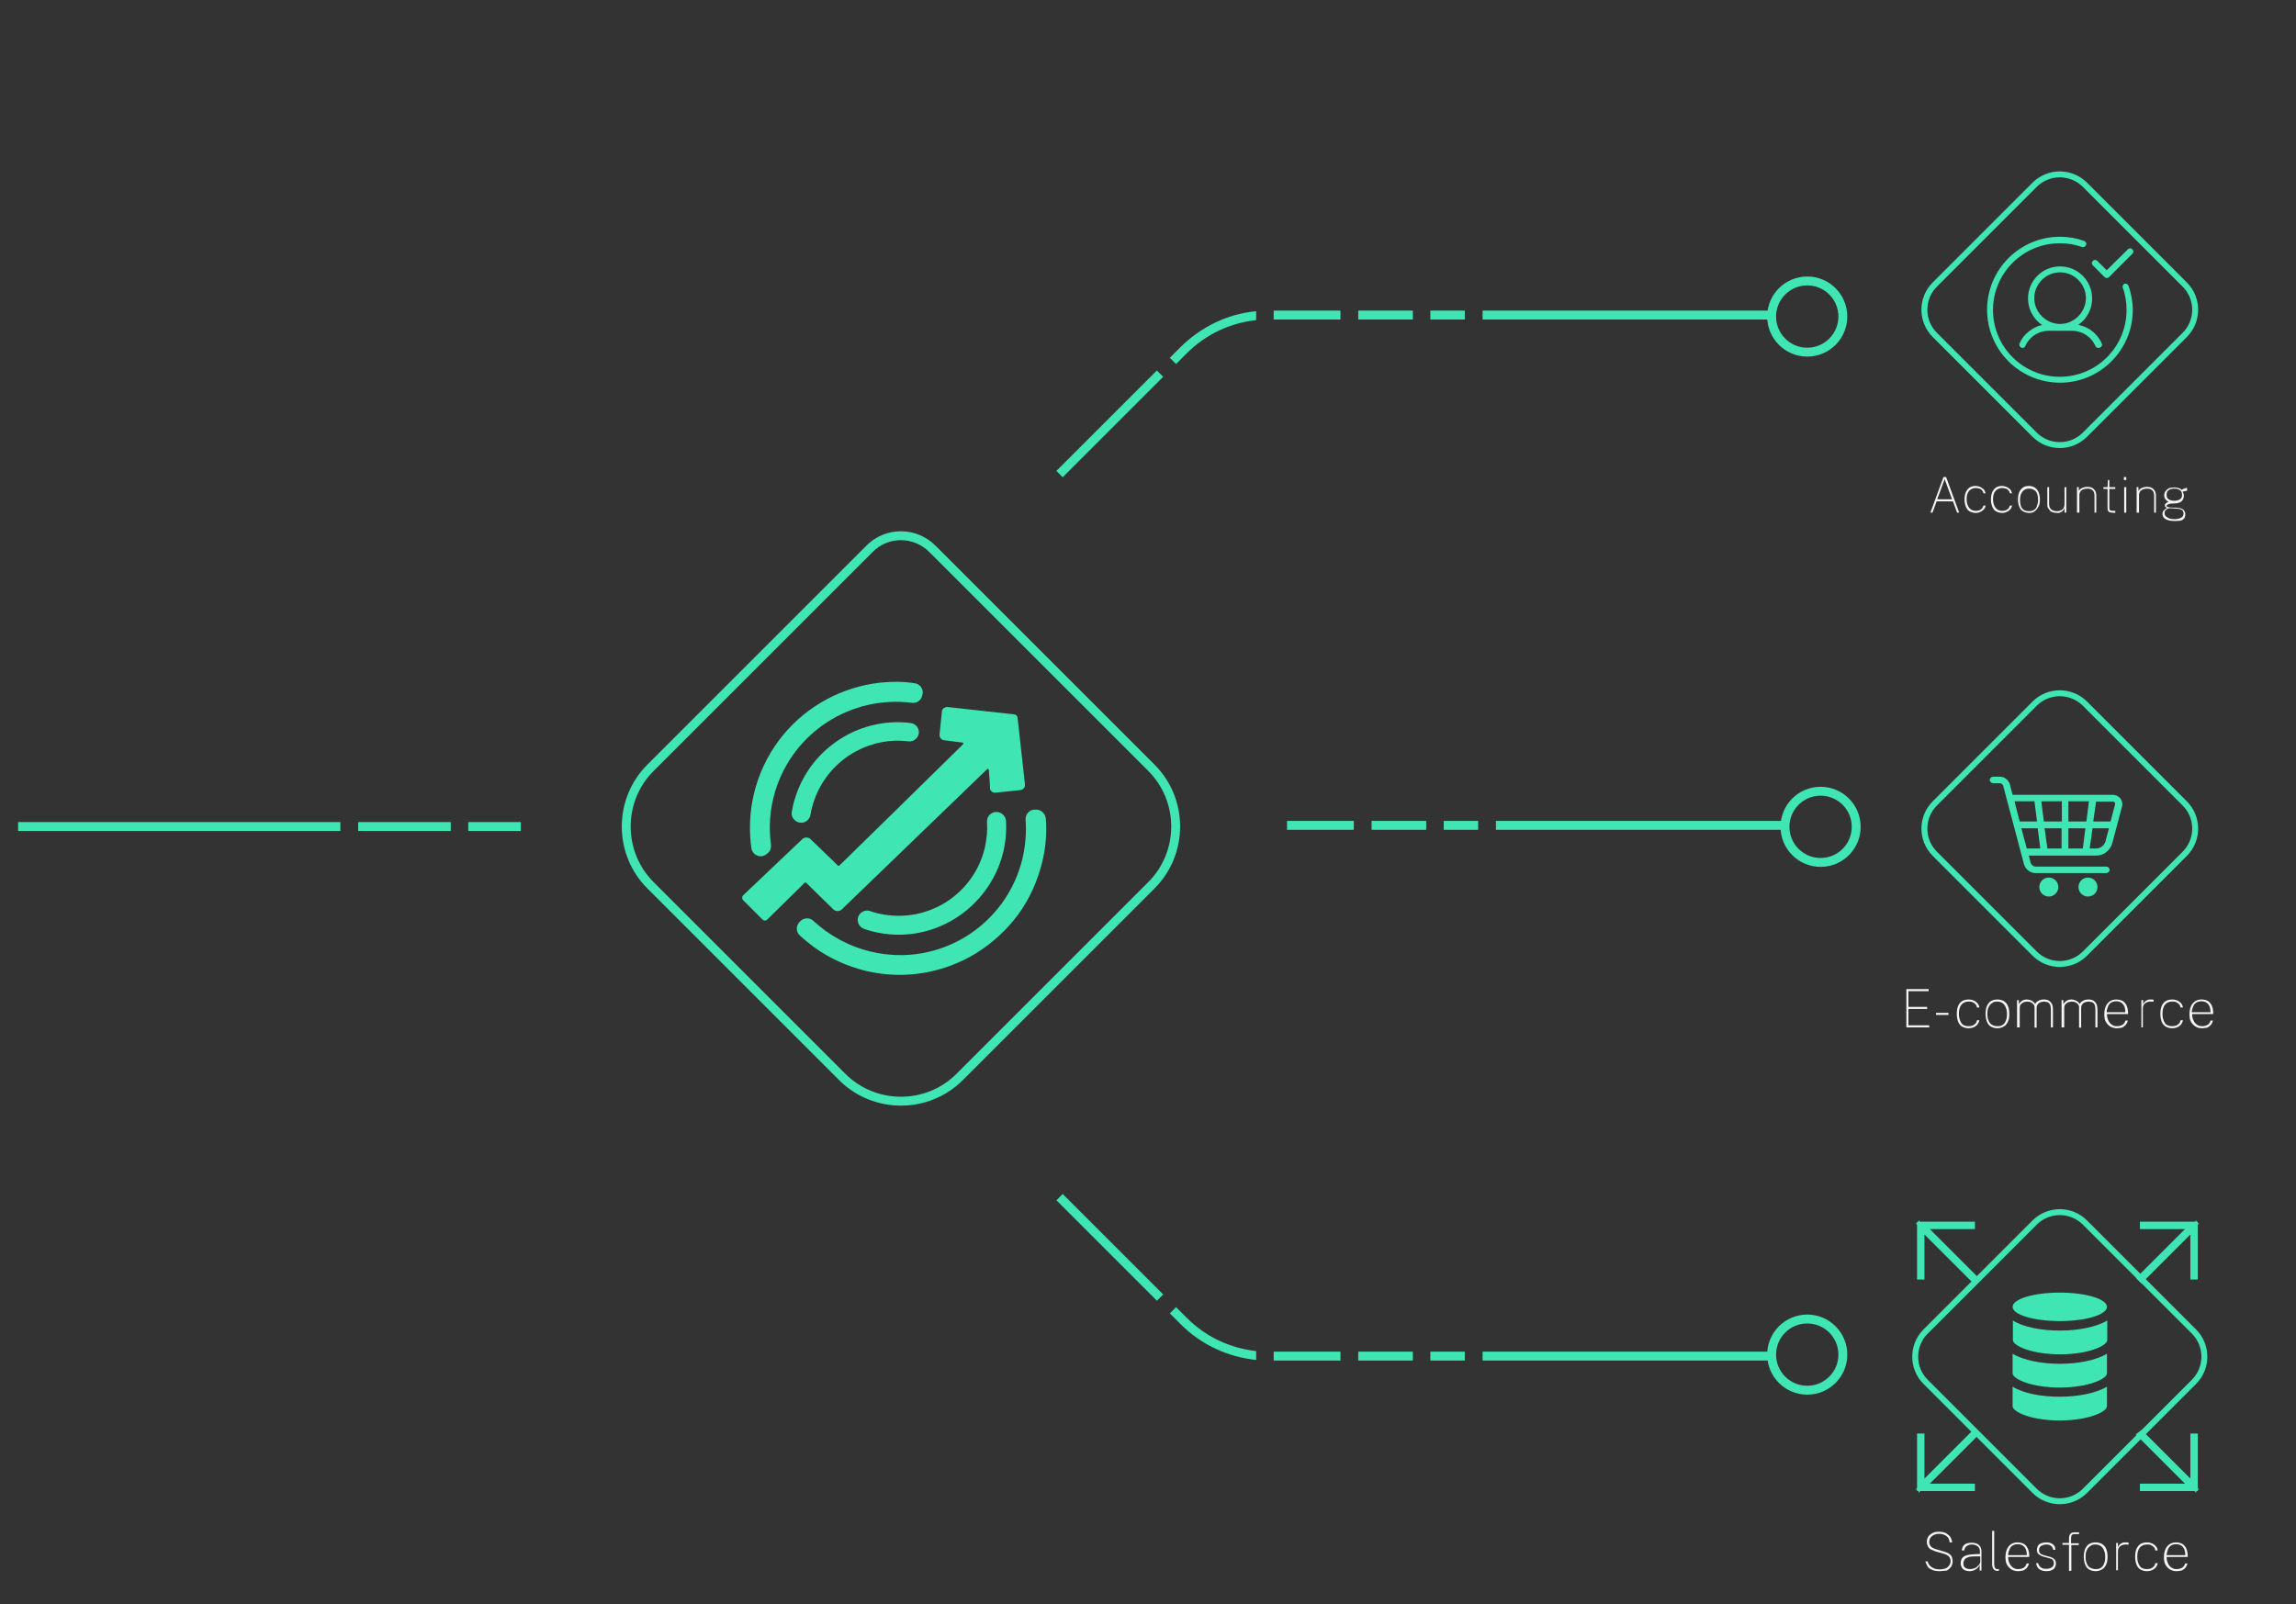 <?xml version="1.0" encoding="utf-8"?>
<!-- Generator: Adobe Illustrator 28.0.0, SVG Export Plug-In . SVG Version: 6.00 Build 0)  -->
<svg version="1.1" id="uuid-74a5d013-9759-4476-8bb4-7119148315db"
	 xmlns="http://www.w3.org/2000/svg" xmlns:xlink="http://www.w3.org/1999/xlink" x="0px" y="0px" viewBox="0 0 773.7 540.7"
	 style="enable-background:new 0 0 773.7 540.7;" xml:space="preserve">
<rect x="0" y="0" width="773.7" height="540.7" fill="#333333" stroke="none"/>
<style type="text/css">
	.st0{enable-background:new    ;}
	.st1{fill:#F6F5F4;}
	.st2{fill:#3FE5B3;}
	.st3{fill-rule:evenodd;clip-rule:evenodd;fill:#3FE5B3;}
	.st4{fill:none;stroke:#3FE5B3;stroke-width:3;stroke-miterlimit:10;}
	.st5{fill:none;stroke:#3FE5B3;stroke-width:2;stroke-miterlimit:10;}
	.st6{fill:#3FE5B3;stroke:#3FE5B3;stroke-miterlimit:10;}
	.st7{fill-rule:evenodd;clip-rule:evenodd;fill:#3FE5B3;stroke:#3FE5B3;stroke-miterlimit:10;}
	.st8{fill:#3FE5B3;stroke:#3FE5B3;stroke-width:2;stroke-miterlimit:10;}
</style>
<g>
	<g class="st0">
		<path class="st1" d="M642.4,346.4v-13h7.5v0.7h-6.8v5.3h6.3v0.7h-6.3v5.5l7,0v0.7H642.4z"/>
	</g>
	<g class="st0">
		<path class="st1" d="M652.4,342.1v-0.7l4.2,0v0.7L652.4,342.1z"/>
	</g>
	<g class="st0">
		<path class="st1" d="M663.4,346.6c-0.8,0-1.5-0.2-2.1-0.5c-0.6-0.3-1.1-0.9-1.4-1.6s-0.5-1.6-0.5-2.7c0-1,0.1-1.8,0.4-2.6
			c0.3-0.7,0.7-1.3,1.3-1.7c0.6-0.4,1.4-0.6,2.3-0.6c0.6,0,1.1,0.1,1.6,0.3s0.9,0.5,1.3,0.9c0.4,0.4,0.6,0.9,0.7,1.5h-0.8
			c-0.1-0.4-0.2-0.8-0.5-1.1c-0.3-0.3-0.6-0.5-1-0.7c-0.4-0.2-0.8-0.2-1.3-0.2c-1,0-1.8,0.3-2.4,1s-0.9,1.7-0.9,3.2
			c0,1.2,0.3,2.2,0.8,3c0.5,0.8,1.4,1.1,2.5,1.1c0.5,0,0.9-0.1,1.3-0.2c0.4-0.2,0.7-0.4,1-0.7c0.3-0.3,0.4-0.7,0.5-1.1h0.8
			c-0.1,0.6-0.4,1.1-0.7,1.5c-0.4,0.4-0.8,0.7-1.3,0.9C664.5,346.5,663.9,346.6,663.4,346.6z"/>
	</g>
	<g class="st0">
		<path class="st1" d="M673.1,346.6c-0.8,0-1.5-0.2-2.1-0.5s-1.1-0.9-1.4-1.6s-0.5-1.6-0.5-2.7c0-1,0.1-1.8,0.4-2.6
			c0.3-0.7,0.7-1.3,1.3-1.7c0.6-0.4,1.4-0.6,2.3-0.6c0.8,0,1.5,0.2,2.1,0.5c0.6,0.4,1.1,0.9,1.4,1.6s0.5,1.6,0.5,2.7
			c0,1-0.1,1.8-0.4,2.5c-0.3,0.7-0.7,1.3-1.3,1.7S674,346.6,673.1,346.6z M673.1,345.9c0.7,0,1.2-0.1,1.7-0.4
			c0.5-0.3,0.9-0.8,1.1-1.4c0.3-0.6,0.4-1.4,0.4-2.3c0-0.8-0.1-1.6-0.4-2.2c-0.2-0.6-0.6-1.1-1.1-1.5c-0.5-0.3-1.1-0.5-1.8-0.5
			c-0.7,0-1.2,0.1-1.7,0.5c-0.5,0.3-0.9,0.8-1.2,1.4c-0.3,0.6-0.4,1.4-0.4,2.3c0,0.8,0.1,1.6,0.4,2.2c0.2,0.6,0.6,1.1,1.1,1.4
			C671.7,345.7,672.3,345.9,673.1,345.9z"/>
		<path class="st1" d="M679.7,346.4v-9.3h0.6v1.4c0.2-0.4,0.6-0.8,1-1.1c0.4-0.3,1-0.5,1.7-0.5c0.4,0,0.7,0.1,1.1,0.2s0.7,0.3,1,0.5
			c0.3,0.2,0.5,0.5,0.7,0.8c0.3-0.5,0.7-0.9,1.2-1.1c0.5-0.3,1.1-0.4,1.7-0.4c0.3,0,0.6,0,1,0.1c0.4,0.1,0.7,0.2,1,0.5
			c0.3,0.2,0.6,0.6,0.8,1s0.3,1.1,0.3,1.8v6h-0.7v-6c0-0.8-0.1-1.3-0.3-1.7c-0.2-0.4-0.5-0.7-0.9-0.8c-0.4-0.1-0.7-0.2-1.1-0.2
			c-0.4,0-0.7,0.1-1.1,0.2c-0.4,0.1-0.8,0.4-1,0.7c-0.3,0.3-0.4,0.8-0.4,1.4v6.5h-0.7v-6.8c0-0.5-0.1-0.8-0.4-1.1
			c-0.2-0.3-0.5-0.5-0.9-0.7c-0.4-0.1-0.7-0.2-1.1-0.2c-0.4,0-0.8,0.1-1.2,0.2c-0.4,0.2-0.7,0.4-1,0.7c-0.3,0.3-0.4,0.8-0.4,1.3v6.5
			H679.7z"/>
		<path class="st1" d="M694.7,346.4v-9.3h0.6v1.4c0.2-0.4,0.6-0.8,1-1.1c0.4-0.3,1-0.5,1.7-0.5c0.4,0,0.7,0.1,1.1,0.2s0.7,0.3,1,0.5
			c0.3,0.2,0.5,0.5,0.7,0.8c0.3-0.5,0.7-0.9,1.2-1.1c0.5-0.3,1.1-0.4,1.7-0.4c0.3,0,0.6,0,1,0.1c0.4,0.1,0.7,0.2,1,0.5
			c0.3,0.2,0.6,0.6,0.8,1c0.2,0.5,0.3,1.1,0.3,1.8v6h-0.7v-6c0-0.8-0.1-1.3-0.3-1.7c-0.2-0.4-0.5-0.7-0.9-0.8
			c-0.4-0.1-0.7-0.2-1.1-0.2c-0.4,0-0.7,0.1-1.1,0.2c-0.4,0.1-0.8,0.4-1,0.7c-0.3,0.3-0.4,0.8-0.4,1.4v6.5h-0.7v-6.8
			c0-0.5-0.1-0.8-0.4-1.1c-0.2-0.3-0.5-0.5-0.9-0.7c-0.4-0.1-0.7-0.2-1.1-0.2c-0.4,0-0.8,0.1-1.2,0.2c-0.4,0.2-0.7,0.4-1,0.7
			c-0.3,0.3-0.4,0.8-0.4,1.3v6.5H694.7z"/>
	</g>
	<g class="st0">
		<path class="st1" d="M713.3,346.6c-0.8,0-1.5-0.2-2.2-0.6c-0.6-0.4-1.1-0.9-1.5-1.6s-0.5-1.6-0.5-2.6c0-1,0.2-1.9,0.5-2.6
			c0.3-0.7,0.8-1.3,1.4-1.7c0.6-0.4,1.3-0.6,2.2-0.6c0.8,0,1.5,0.2,2.1,0.5c0.6,0.4,1,0.9,1.3,1.5c0.3,0.7,0.5,1.5,0.5,2.4v0.5h-7.1
			c0,0.7,0.1,1.4,0.4,2c0.2,0.6,0.6,1.1,1.1,1.5s1.1,0.6,1.9,0.6c0.7,0,1.4-0.2,1.9-0.5c0.5-0.4,0.8-0.8,0.9-1.4h0.8
			c-0.1,0.6-0.4,1.1-0.7,1.5c-0.4,0.4-0.8,0.7-1.3,0.9C714.4,346.5,713.9,346.6,713.3,346.6z M709.9,341.2h6.3
			c0-0.7-0.1-1.3-0.3-1.9c-0.2-0.5-0.6-1-1-1.3c-0.5-0.3-1-0.5-1.7-0.5c-0.8,0-1.4,0.2-1.9,0.5c-0.5,0.4-0.8,0.8-1,1.4
			C710,340.1,709.9,340.7,709.9,341.2z"/>
	</g>
	<g class="st0">
		<path class="st1" d="M721.6,346.4v-9.3h0.6v1.4c0.2-0.4,0.4-0.7,0.7-1c0.3-0.2,0.6-0.4,0.9-0.5c0.3-0.1,0.7-0.1,0.9-0.1
			c0.2,0,0.4,0,0.6,0c0.2,0,0.3,0.1,0.4,0.1v0.7c-0.1-0.1-0.3-0.1-0.5-0.1s-0.4,0-0.5,0c-0.2,0-0.5,0-0.8,0.1
			c-0.3,0.1-0.6,0.2-0.8,0.3c-0.3,0.2-0.5,0.4-0.7,0.7s-0.3,0.7-0.3,1.1v6.5H721.6z"/>
	</g>
	<g class="st0">
		<path class="st1" d="M732,346.6c-0.8,0-1.5-0.2-2.1-0.5c-0.6-0.3-1.1-0.9-1.4-1.6s-0.5-1.6-0.5-2.7c0-1,0.1-1.8,0.4-2.6
			c0.3-0.7,0.7-1.3,1.3-1.7c0.6-0.4,1.4-0.6,2.3-0.6c0.6,0,1.1,0.1,1.6,0.3c0.5,0.2,0.9,0.5,1.3,0.9c0.4,0.4,0.6,0.9,0.7,1.5h-0.8
			c-0.1-0.4-0.2-0.8-0.5-1.1c-0.3-0.3-0.6-0.5-1-0.7c-0.4-0.2-0.8-0.2-1.3-0.2c-1,0-1.8,0.3-2.4,1c-0.6,0.7-0.9,1.7-0.9,3.2
			c0,1.2,0.3,2.2,0.8,3s1.4,1.1,2.5,1.1c0.5,0,0.9-0.1,1.3-0.2c0.4-0.2,0.7-0.4,1-0.7s0.4-0.7,0.5-1.1h0.8c-0.1,0.6-0.4,1.1-0.7,1.5
			c-0.4,0.4-0.8,0.7-1.3,0.9C733.1,346.5,732.6,346.6,732,346.6z"/>
	</g>
	<g class="st0">
		<path class="st1" d="M742,346.6c-0.8,0-1.5-0.2-2.2-0.6c-0.6-0.4-1.1-0.9-1.5-1.6c-0.4-0.7-0.5-1.6-0.5-2.6c0-1,0.2-1.9,0.5-2.6
			c0.3-0.7,0.8-1.3,1.4-1.7c0.6-0.4,1.3-0.6,2.2-0.6c0.8,0,1.5,0.2,2.1,0.5c0.6,0.4,1,0.9,1.3,1.5c0.3,0.7,0.5,1.5,0.5,2.4v0.5h-7.1
			c0,0.7,0.1,1.4,0.4,2c0.2,0.6,0.6,1.1,1.1,1.5s1.1,0.6,1.9,0.6c0.7,0,1.4-0.2,1.9-0.5c0.5-0.4,0.8-0.8,0.9-1.4h0.8
			c-0.1,0.6-0.4,1.1-0.7,1.5c-0.4,0.4-0.8,0.7-1.3,0.9C743,346.5,742.5,346.6,742,346.6z M738.6,341.2h6.3c0-0.7-0.1-1.3-0.3-1.9
			s-0.6-1-1-1.3c-0.5-0.3-1-0.5-1.7-0.5c-0.8,0-1.4,0.2-1.9,0.5c-0.5,0.4-0.8,0.8-1,1.4C738.7,340.1,738.6,340.7,738.6,341.2z"/>
	</g>
</g>
<g>
	<path class="st2" d="M296.6,230.1c-6.3,0.7-12.4,2.6-18,5.6c-5.6,3-10.5,7-14.6,11.9c-4.2,5.1-7.3,10.9-9.2,17.2
		s-2.5,12.9-1.8,19.5c0.1,0.5,0.1,1.1,0.2,1.6c0.4,2.5,3.4,3.6,5.2,1.9l0.4-0.3c0.8-0.7,1.1-1.7,1-2.8c-0.8-5.8-0.4-11.9,1.4-17.9
		c6.1-20.2,25.8-32.5,46.1-29.9c1.7,0.2,3.2-0.9,3.5-2.6l0.1-0.4c0.3-1.8-1-3.4-2.7-3.6C304.3,229.7,300.5,229.7,296.6,230.1"/>
	<path class="st2" d="M348.8,272.9l-0.4,0c-1.7,0.2-2.9,1.7-2.8,3.4c0.3,4.2,0,8.5-1,12.9c-5.4,22.8-28.1,37-51,31.6
		c-7.6-1.8-14.2-5.5-19.5-10.4c-1.2-1.2-3.2-1.1-4.4,0.1l-0.3,0.3c-1.2,1.3-1.2,3.3,0.1,4.5c1.5,1.4,3,2.6,4.6,3.8
		c5.3,3.9,11.3,6.6,17.8,8.2c6.5,1.5,13,1.7,19.5,0.6c6.3-1.1,12.2-3.3,17.7-6.7c5.4-3.4,10.1-7.7,13.9-12.8
		c3.9-5.3,6.6-11.3,8.2-17.8c1.2-4.9,1.6-9.9,1.2-14.9C352.1,274,350.5,272.7,348.8,272.9"/>
	<path class="st2" d="M272.1,276.5c0.5-0.5,0.9-1.1,1-1.8c0.2-1.3,0.5-2.5,0.9-3.8c2.3-7.6,7.5-13.9,14.5-17.7
		c5.5-2.9,11.6-4.1,17.6-3.3c1.7,0.2,3.2-1,3.5-2.6c0.3-1.8-1-3.4-2.8-3.6c-7.3-0.9-14.7,0.5-21.3,4c-8.5,4.6-14.8,12.2-17.6,21.4
		c-0.5,1.5-0.8,3-1.1,4.6C266.4,276.6,269.9,278.5,272.1,276.5"/>
	<path class="st2" d="M335.4,273.7c-1.6,0.2-2.9,1.6-2.8,3.3c0.2,2.8-0.1,5.7-0.7,8.6c-1.8,7.8-6.6,14.4-13.3,18.6
		c-6.8,4.2-14.8,5.5-22.6,3.7c-1-0.2-1.9-0.5-2.8-0.8c-1.1-0.4-2.4-0.1-3.3,0.8c-1.6,1.7-0.9,4.4,1.3,5.2c1.1,0.4,2.2,0.7,3.4,1
		c9.3,2.2,19,0.6,27.1-4.4s14-13,16.3-22.2c0.9-3.6,1.2-7.2,1-10.8C338.9,274.9,337.2,273.5,335.4,273.7L335.4,273.7L335.4,273.7
		L335.4,273.7z"/>
	<path class="st3" d="M333.2,259.5c0-0.1-0.1-0.2-0.2-0.3s-0.3,0-0.4,0.1c-5.2,5-48.9,47.2-48.9,47.2c-0.8,0.8-2.1,0.8-2.9,0
		l-9.1-8.9c-0.2-0.2-0.5-0.2-0.6,0l-12.6,12.4c-0.4,0.4-1.1,0.4-1.5,0l-6.6-6.6c-0.2-0.2-0.3-0.5-0.3-0.8s0.1-0.6,0.3-0.8l19.9-18.9
		c0.8-0.8,2.1-0.8,2.9,0l9.1,8.8c0.2,0.2,0.5,0.2,0.6,0c0,0,36.9-36.1,41.6-40.8c0.1-0.1,0.1-0.2,0.1-0.4s-0.1-0.2-0.3-0.2
		c-1.3-0.2-4.3-0.5-6.2-0.8c-0.9-0.1-1.5-0.9-1.5-1.8c0.2-2.1,0.6-5.7,0.8-7.9c0-0.4,0.3-0.9,0.6-1.1s0.8-0.4,1.2-0.4
		c4.8,0.5,18.8,2.1,22.6,2.5c0.6,0.1,1,0.5,1.1,1.1c0.4,3.9,2,17.8,2.5,22.6c0,0.4-0.1,0.9-0.4,1.2c-0.3,0.3-0.7,0.6-1.1,0.6
		c-2.2,0.2-6.2,0.7-8.5,0.9c-0.4,0-0.9-0.1-1.2-0.4c-0.4-0.3-0.6-0.7-0.6-1.1C333.6,263.9,333.3,260.8,333.2,259.5L333.2,259.5
		L333.2,259.5z"/>
</g>
<path class="st4" d="M314.2,185l73.8,73.8c10.9,10.9,10.9,28.7,0,39.6l-64.6,64.6c-10.9,10.9-28.7,10.9-39.6,0l-64.6-64.6
	c-10.9-10.9-10.9-28.7,0-39.6L293,185C298.8,179.1,308.3,179.1,314.2,185L314.2,185L314.2,185z"/>
<g>
	<path class="st5" d="M652,270.8l33.6-33.6c4.7-4.7,12.3-4.7,17,0l33.6,33.6c4.7,4.7,4.7,12.3,0,17l-33.6,33.6
		c-4.7,4.7-12.3,4.7-17,0L652,287.8C647.3,283.1,647.3,275.5,652,270.8z"/>
	<g>
		<path class="st6" d="M690.4,301.7c-1.5,0-2.7-1.2-2.7-2.7s1.2-2.7,2.7-2.7s2.7,1.2,2.7,2.7S691.9,301.7,690.4,301.7z"/>
		<circle class="st6" cx="703.6" cy="299" r="2.7"/>
		<path class="st6" d="M686,293.8c-1.6,0-3.1-1.1-3.5-2.7l-7-26.4c-0.2-0.7-0.9-1.2-1.6-1.2h-2.2c-0.4,0-0.7-0.3-0.7-0.6
			s0.3-0.6,0.7-0.6h2.2c1.3,0,2.5,0.9,2.9,2.2l1,3.9H712c0.8,0,1.6,0.4,2.1,1c0.5,0.6,0.7,1.5,0.5,2.3l-3.3,12.4
			c-0.6,2.2-2.6,3.8-4.9,3.8H683l0.8,3c0.3,1,1.2,1.7,2.2,1.7h23.7c0.4,0,0.7,0.3,0.7,0.6s-0.3,0.6-0.7,0.6L686,293.8L686,293.8z
			 M703.6,286.5h2.7c1.7,0,3.2-1.1,3.7-2.8l1.3-5h-6.6L703.6,286.5z M696.5,286.5h5.8l1-7.8h-6.8V286.5z M689.5,286.5h5.7v-7.8h-6.8
			L689.5,286.5L689.5,286.5z M682.6,286.5h5.5l-1-7.8h-6.6L682.6,286.5L682.6,286.5L682.6,286.5z M704.8,277.4h6.8l1.6-6.1
			c0.1-0.4,0-0.8-0.2-1.1s-0.6-0.5-1-0.5h-6.1L704.8,277.4L704.8,277.4z M696.5,277.4h7l1-7.8h-8L696.5,277.4L696.5,277.4
			L696.5,277.4z M688.3,277.4h7v-7.8h-8L688.3,277.4L688.3,277.4z M680.2,277.4h6.8l-1-7.8h-7.8L680.2,277.4z"/>
	</g>
</g>
<g>
	<g>
		<g class="st0">
			<path class="st1" d="M650.5,172.8l4.4-12h0.9l4.4,12h-0.7l-1.4-3.8h-5.5l-1.4,3.8H650.5z M652.8,168.3h5l-2.5-6.8L652.8,168.3z"
				/>
		</g>
		<g class="st0">
			<path class="st1" d="M665.8,172.9c-0.7,0-1.4-0.2-2-0.5c-0.6-0.3-1-0.8-1.3-1.5c-0.3-0.7-0.5-1.5-0.5-2.5c0-0.9,0.1-1.7,0.4-2.4
				c0.3-0.7,0.7-1.2,1.2-1.6c0.6-0.4,1.3-0.6,2.1-0.6c0.5,0,1,0.1,1.5,0.3c0.5,0.2,0.8,0.5,1.2,0.8s0.5,0.8,0.7,1.4h-0.7
				c-0.1-0.4-0.2-0.7-0.5-1c-0.2-0.3-0.5-0.5-0.9-0.6s-0.8-0.2-1.2-0.2c-0.9,0-1.6,0.3-2.2,0.9c-0.6,0.6-0.9,1.6-0.9,2.9
				c0,1.1,0.3,2.1,0.8,2.8c0.5,0.7,1.3,1.1,2.3,1.1c0.5,0,0.9-0.1,1.2-0.2s0.7-0.4,0.9-0.6c0.2-0.3,0.4-0.6,0.5-1h0.7
				c-0.1,0.6-0.3,1-0.7,1.4s-0.7,0.6-1.2,0.8C666.8,172.8,666.4,172.9,665.8,172.9z"/>
		</g>
		<g class="st0">
			<path class="st1" d="M674.7,172.9c-0.7,0-1.4-0.2-2-0.5c-0.6-0.3-1-0.8-1.3-1.5c-0.3-0.7-0.5-1.5-0.5-2.5c0-0.9,0.1-1.7,0.4-2.4
				c0.3-0.7,0.7-1.2,1.2-1.6c0.6-0.4,1.3-0.6,2.1-0.6c0.5,0,1,0.1,1.5,0.3c0.5,0.2,0.8,0.5,1.2,0.8s0.5,0.8,0.7,1.4h-0.7
				c-0.1-0.4-0.2-0.7-0.5-1c-0.2-0.3-0.5-0.5-0.9-0.6s-0.8-0.2-1.2-0.2c-0.9,0-1.6,0.3-2.2,0.9c-0.6,0.6-0.9,1.6-0.9,2.9
				c0,1.1,0.3,2.1,0.8,2.8c0.5,0.7,1.3,1.1,2.3,1.1c0.5,0,0.9-0.1,1.2-0.2s0.7-0.4,0.9-0.6c0.2-0.3,0.4-0.6,0.5-1h0.7
				c-0.1,0.6-0.3,1-0.7,1.4s-0.7,0.6-1.2,0.8C675.7,172.8,675.2,172.9,674.7,172.9z"/>
		</g>
		<g class="st0">
			<path class="st1" d="M683.8,172.9c-0.7,0-1.4-0.2-2-0.5s-1-0.8-1.3-1.5c-0.3-0.7-0.5-1.5-0.5-2.5c0-0.9,0.1-1.7,0.4-2.4
				c0.3-0.7,0.7-1.2,1.2-1.6c0.5-0.4,1.2-0.6,2.1-0.6c0.7,0,1.4,0.2,1.9,0.5c0.5,0.3,1,0.8,1.3,1.5c0.3,0.7,0.5,1.5,0.5,2.5
				c0,0.9-0.1,1.7-0.4,2.3s-0.7,1.2-1.2,1.6C685.3,172.7,684.6,172.9,683.8,172.9z M683.8,172.3c0.6,0,1.1-0.1,1.6-0.4
				s0.8-0.7,1-1.3s0.4-1.3,0.4-2.1c0-0.8-0.1-1.4-0.3-2s-0.5-1-1-1.3c-0.4-0.3-1-0.5-1.7-0.5c-0.6,0-1.1,0.1-1.6,0.4
				c-0.5,0.3-0.8,0.7-1.1,1.3c-0.3,0.6-0.4,1.3-0.4,2.2c0,0.8,0.1,1.4,0.3,2s0.6,1,1,1.3C682.5,172.2,683.1,172.3,683.8,172.3z"/>
		</g>
		<g class="st0">
			<path class="st1" d="M693.2,172.9c-0.5,0-1-0.1-1.4-0.2c-0.4-0.1-0.8-0.3-1-0.6s-0.5-0.6-0.7-0.9c-0.2-0.4-0.2-0.8-0.2-1.3v-5.7
				h0.6v5.7c0,0.7,0.2,1.3,0.6,1.7s1.1,0.7,2,0.7c0.8,0,1.4-0.2,1.9-0.6c0.5-0.4,0.7-1.1,0.7-1.9v-5.6h0.6v8.6h-0.6l0-1.6
				c-0.1,0.4-0.3,0.7-0.5,0.9s-0.5,0.5-0.9,0.6C694.1,172.9,693.7,172.9,693.2,172.9z"/>
		</g>
		<g class="st0">
			<path class="st1" d="M699.9,172.8v-8.6h0.6v1.3c0.1-0.3,0.4-0.5,0.6-0.7c0.3-0.2,0.6-0.4,1-0.5c0.4-0.1,0.8-0.2,1.3-0.2
				c0.6,0,1.1,0.1,1.5,0.3c0.5,0.2,0.8,0.6,1.1,1c0.3,0.5,0.4,1.1,0.4,1.8v5.6h-0.6v-5.6c0-0.9-0.2-1.5-0.6-1.9
				c-0.4-0.4-1-0.6-1.7-0.6c-0.5,0-1,0.1-1.4,0.2c-0.4,0.2-0.8,0.4-1,0.7s-0.4,0.7-0.4,1.2v6H699.9z"/>
		</g>
		<g class="st0">
			<path class="st1" d="M711.8,172.8c-0.4,0-0.8-0.1-1-0.2c-0.2-0.1-0.4-0.3-0.5-0.6s-0.1-0.7-0.1-1.1v-6.1h-1.4v-0.6h1.4l0.1-2.4
				h0.5v2.4h2v0.6h-2v6.1c0,0.4,0,0.7,0.1,0.9c0.1,0.2,0.2,0.3,0.4,0.3c0.2,0,0.5,0.1,0.8,0.1h0.7v0.6c-0.1,0-0.3,0.1-0.4,0.1
				C712.2,172.8,712,172.8,711.8,172.8z"/>
		</g>
		<g class="st0">
			<path class="st1" d="M715.7,161.8v-1h0.8v1H715.7z M715.8,172.8v-8.6h0.7v8.6H715.8z"/>
		</g>
		<g class="st0">
			<path class="st1" d="M720,172.8v-8.6h0.6v1.3c0.1-0.3,0.4-0.5,0.6-0.7c0.3-0.2,0.6-0.4,1-0.5c0.4-0.1,0.8-0.2,1.3-0.2
				c0.6,0,1.1,0.1,1.5,0.3c0.5,0.2,0.8,0.6,1.1,1c0.3,0.5,0.4,1.1,0.4,1.8v5.6h-0.6v-5.6c0-0.9-0.2-1.5-0.6-1.9
				c-0.4-0.4-1-0.6-1.7-0.6c-0.5,0-1,0.1-1.4,0.2c-0.4,0.2-0.8,0.4-1,0.7s-0.4,0.7-0.4,1.2v6H720z"/>
			<path class="st1" d="M732.6,175.6c-1.2,0-2.1-0.2-2.8-0.6c-0.7-0.4-1.1-1-1.1-1.8c0-0.3,0.1-0.6,0.2-0.8s0.3-0.4,0.5-0.6
				c0.2-0.2,0.4-0.3,0.5-0.4c0.2-0.1,0.3-0.2,0.3-0.2c-0.1-0.1-0.2-0.1-0.3-0.2c-0.1-0.1-0.2-0.2-0.3-0.3c-0.1-0.1-0.1-0.2-0.1-0.4
				c0-0.2,0.1-0.4,0.3-0.6s0.5-0.4,1-0.5c-0.4-0.2-0.8-0.6-1.1-0.9c-0.3-0.4-0.4-0.8-0.4-1.3c0-0.5,0.1-1,0.4-1.4s0.6-0.7,1.1-1
				c0.5-0.2,1.1-0.3,1.9-0.3c0.5,0,1,0.1,1.4,0.2s0.7,0.3,1.1,0.6c0.1,0,0.2-0.1,0.3-0.2c0.2-0.1,0.4-0.2,0.6-0.2
				c0.2-0.1,0.4-0.2,0.6-0.2c0.2-0.1,0.3-0.1,0.3-0.1v1l-1.5,0.3c0.1,0.2,0.2,0.4,0.3,0.7s0.1,0.5,0.1,0.7c0,0.5-0.1,1-0.4,1.4
				c-0.2,0.4-0.6,0.7-1.1,0.9s-1.1,0.3-1.8,0.3c0,0-0.1,0-0.1,0c0,0-0.1,0-0.1,0c-0.9,0-1.4,0.1-1.8,0.3s-0.5,0.3-0.5,0.5
				s0.1,0.3,0.4,0.4s0.7,0.1,1.4,0.2c0.2,0,0.5,0,0.9,0c0.3,0,0.7,0,1.1,0.1c0.7,0,1.3,0.2,1.8,0.6c0.5,0.4,0.7,0.9,0.7,1.6
				c0,0.8-0.3,1.4-0.9,1.8S734,175.6,732.6,175.6z M732.8,175c0.9,0,1.6-0.2,2.2-0.5c0.6-0.3,0.8-0.8,0.8-1.4c0-0.4-0.1-0.8-0.4-1.1
				c-0.3-0.3-0.8-0.4-1.4-0.5l-2.9-0.2c-0.2,0-0.4,0.1-0.7,0.2c-0.3,0.1-0.5,0.4-0.7,0.6s-0.3,0.6-0.3,0.9c0,0.6,0.3,1,0.8,1.3
				C730.8,174.8,731.6,175,732.8,175z M732.7,168.8c0.8,0,1.4-0.2,1.9-0.5s0.7-0.8,0.7-1.5c0-0.7-0.2-1.2-0.7-1.6
				c-0.5-0.3-1.1-0.5-1.9-0.5c-0.8,0-1.4,0.2-1.9,0.5c-0.5,0.3-0.7,0.9-0.7,1.6c0,0.7,0.2,1.2,0.7,1.5
				C731.2,168.6,731.9,168.8,732.7,168.8z"/>
		</g>
	</g>
	<path class="st5" d="M652,95.9l33.6-33.6c4.7-4.7,12.3-4.7,17,0l33.6,33.6c4.7,4.7,4.7,12.3,0,17l-33.6,33.6
		c-4.7,4.7-12.3,4.7-17,0L652,112.9C647.3,108.2,647.3,100.6,652,95.9z"/>
	<path class="st7" d="M707.1,116.8c-0.2,0-0.4-0.1-0.5-0.3c-0.5-1.1-1.1-2-1.9-2.8c-1.8-1.8-4.1-2.7-6.5-2.7h-7.8
		c-2.5,0-4.8,1-6.5,2.7c-0.8,0.8-1.5,1.8-1.9,2.8c-0.1,0.2-0.3,0.3-0.5,0.3c-0.1,0-0.2,0-0.2-0.1c-0.1-0.1-0.2-0.2-0.3-0.3
		c0-0.1,0-0.3,0-0.4c0.5-1.2,1.2-2.3,2.2-3.2c2-1.9,4.5-3,7.3-3h7.8c2.7,0,5.4,1.1,7.3,3c0.9,0.9,1.7,2,2.2,3.2
		c0.1,0.1,0.1,0.3,0,0.4c0,0.1-0.2,0.2-0.3,0.3C707.2,116.7,707.2,116.8,707.1,116.8L707.1,116.8L707.1,116.8z"/>
	<path class="st7" d="M694.2,110.9c-5.7,0-10.3-4.6-10.3-10.3s4.6-10.3,10.3-10.3s10.3,4.6,10.3,10.3S699.9,110.9,694.2,110.9z
		 M694.2,91.3c-5.1,0-9.2,4.2-9.2,9.2s4.2,9.2,9.2,9.2s9.2-4.2,9.2-9.2S699.3,91.3,694.2,91.3z"/>
	<path class="st7" d="M694.2,128.5c-13.3,0-24.1-10.8-24.1-24.1s10.8-24.1,24.1-24.1c2.8,0,5.5,0.5,8,1.4c0.1,0.1,0.2,0.2,0.3,0.3
		s0.1,0.3,0,0.4c-0.1,0.2-0.3,0.4-0.5,0.4c-0.1,0-0.1,0-0.2,0c-2.5-0.9-5-1.3-7.7-1.3c-12.7,0-23,10.3-23,23s10.3,23,23,23
		s23-10.3,23-23c0-2.6-0.4-5.2-1.3-7.7c0-0.1,0-0.3,0-0.4s0.2-0.2,0.3-0.3c0.1,0,0.1,0,0.2,0c0.2,0,0.4,0.2,0.5,0.4
		c0.9,2.6,1.4,5.3,1.4,8C718.2,117.7,707.4,128.5,694.2,128.5L694.2,128.5L694.2,128.5z"/>
	<path class="st7" d="M709.9,93.2c-0.2,0-0.3-0.1-0.4-0.2l-3.9-3.9c-0.1-0.1-0.2-0.2-0.2-0.4s0.1-0.3,0.2-0.4
		c0.1-0.1,0.2-0.2,0.4-0.2s0.3,0.1,0.4,0.2l3.5,3.5l7.5-7.4c0.1-0.1,0.2-0.2,0.4-0.2s0.3,0.1,0.4,0.2c0.1,0.1,0.2,0.2,0.2,0.4
		s-0.1,0.3-0.2,0.4l-7.8,7.8C710.2,93.2,710,93.2,709.9,93.2L709.9,93.2L709.9,93.2z"/>
</g>
<g>
	<g>
		<g class="st0">
			<path class="st1" d="M653.5,529.6c-0.6,0-1.2-0.1-1.7-0.2c-0.5-0.1-1-0.4-1.4-0.6s-0.8-0.6-1-1.1s-0.5-0.9-0.6-1.4h0.8
				c0.1,0.6,0.4,1.1,0.8,1.5c0.4,0.4,0.9,0.7,1.4,0.9c0.6,0.2,1.1,0.3,1.8,0.3c0.7,0,1.3-0.1,1.9-0.3c0.6-0.2,1-0.6,1.3-1
				s0.5-0.9,0.5-1.5c0-0.6-0.2-1.1-0.5-1.5c-0.4-0.4-0.9-0.7-1.8-1l-2.9-0.8c-0.5-0.2-1-0.4-1.4-0.6s-0.8-0.6-1-1s-0.4-0.9-0.4-1.6
				c0-0.7,0.2-1.2,0.5-1.8c0.4-0.5,0.9-0.9,1.5-1.2s1.3-0.4,2.1-0.4c1,0,1.8,0.2,2.4,0.5c0.6,0.4,1.1,0.8,1.5,1.4
				c0.3,0.6,0.5,1.1,0.5,1.7h-0.8c-0.1-0.7-0.3-1.3-0.6-1.7c-0.4-0.4-0.8-0.7-1.3-0.9c-0.5-0.2-1.1-0.3-1.6-0.3
				c-1.1,0-1.9,0.3-2.5,0.8c-0.6,0.5-0.9,1.2-0.9,1.9c0,0.7,0.2,1.2,0.6,1.6c0.4,0.4,1,0.7,1.7,0.9l3,0.9c0.7,0.2,1.3,0.5,1.6,0.8
				c0.4,0.3,0.7,0.7,0.8,1.1s0.2,0.8,0.2,1.3c0,0.7-0.2,1.2-0.5,1.8c-0.4,0.5-0.9,1-1.5,1.3C655.2,529.4,654.4,529.6,653.5,529.6z"
				/>
		</g>
		<g class="st0">
			<path class="st1" d="M663.7,529.6c-0.6,0-1.1-0.1-1.6-0.3c-0.4-0.2-0.8-0.5-1-0.9c-0.2-0.4-0.4-0.8-0.4-1.4c0-1,0.3-1.8,1-2.3
				c0.7-0.5,1.8-0.7,3.3-0.8l2.2-0.1V523c0-0.7-0.2-1.3-0.7-1.7c-0.4-0.4-1.1-0.7-2-0.7c-0.7,0-1.3,0.2-1.7,0.5
				c-0.5,0.3-0.8,0.8-0.9,1.5h-0.8c0-0.5,0.2-1,0.4-1.4c0.3-0.4,0.6-0.7,1.1-0.9c0.5-0.2,1.1-0.3,1.8-0.3c0.7,0,1.2,0.1,1.7,0.3
				s0.9,0.6,1.2,1c0.3,0.5,0.4,1,0.4,1.7v6.4h-0.6l0-1.9c-0.4,0.8-0.9,1.3-1.5,1.6C665.1,529.4,664.4,529.6,663.7,529.6z
				 M663.9,528.9c0.4,0,0.8-0.1,1.2-0.2c0.4-0.1,0.8-0.3,1.1-0.6s0.6-0.5,0.8-0.8s0.3-0.6,0.3-0.9v-1.8l-1.8,0c-1,0-1.8,0.1-2.3,0.3
				s-1,0.4-1.2,0.8c-0.2,0.3-0.4,0.8-0.4,1.3c0,0.6,0.2,1.1,0.6,1.4C662.6,528.7,663.2,528.9,663.9,528.9z"/>
		</g>
		<g class="st0">
			<path class="st1" d="M673,529.5c-0.3,0-0.6-0.1-0.8-0.2c-0.2-0.1-0.4-0.3-0.5-0.5c-0.1-0.2-0.2-0.4-0.3-0.7
				c-0.1-0.3-0.1-0.6-0.1-0.9V516h0.7v11.2c0,0.6,0.1,1,0.3,1.3c0.2,0.3,0.5,0.4,0.7,0.4h0.6v0.5c-0.1,0-0.2,0-0.3,0.1
				C673.2,529.5,673.1,529.5,673,529.5z"/>
		</g>
		<g class="st0">
			<path class="st1" d="M680,529.6c-0.8,0-1.5-0.2-2.2-0.6c-0.6-0.4-1.1-0.9-1.5-1.6s-0.5-1.6-0.5-2.6c0-1,0.2-1.9,0.5-2.6
				c0.3-0.7,0.8-1.3,1.4-1.7c0.6-0.4,1.3-0.6,2.2-0.6c0.8,0,1.5,0.2,2.1,0.5c0.6,0.4,1,0.9,1.3,1.5c0.3,0.7,0.5,1.5,0.5,2.4v0.5
				h-7.1c0,0.7,0.1,1.4,0.4,2c0.2,0.6,0.6,1.1,1.1,1.5s1.1,0.6,1.9,0.6c0.7,0,1.4-0.2,1.9-0.5c0.5-0.4,0.8-0.8,0.9-1.4h0.8
				c-0.1,0.6-0.4,1.1-0.7,1.5c-0.4,0.4-0.8,0.7-1.3,0.9C681.1,529.5,680.6,529.6,680,529.6z M676.7,524.2h6.3c0-0.7-0.1-1.3-0.3-1.9
				c-0.2-0.5-0.6-1-1-1.3c-0.5-0.3-1-0.5-1.7-0.5c-0.8,0-1.4,0.2-1.9,0.5c-0.5,0.4-0.8,0.8-1,1.4
				C676.8,523.1,676.7,523.7,676.7,524.2z"/>
		</g>
		<g class="st0">
			<path class="st1" d="M689.6,529.6c-0.6,0-1.2-0.1-1.7-0.3c-0.5-0.2-0.9-0.5-1.2-0.9c-0.3-0.4-0.5-0.9-0.6-1.5h0.7
				c0.1,0.4,0.2,0.7,0.5,1c0.2,0.3,0.5,0.5,0.9,0.7c0.4,0.2,0.9,0.2,1.4,0.2c0.8,0,1.4-0.2,1.8-0.5c0.5-0.3,0.7-0.8,0.7-1.4
				c0-0.4-0.1-0.8-0.3-1c-0.2-0.3-0.5-0.5-1-0.6l-2.2-0.6c-0.7-0.2-1.2-0.5-1.6-0.8c-0.4-0.3-0.6-0.8-0.6-1.4c0-0.5,0.1-1,0.3-1.4
				c0.2-0.4,0.6-0.7,1.1-0.9s1.1-0.3,1.8-0.3c0.9,0,1.6,0.2,2.1,0.6c0.6,0.4,0.9,1,0.9,1.9h-0.7c-0.1-0.5-0.3-1-0.7-1.3
				s-0.9-0.5-1.6-0.5c-0.7,0-1.3,0.2-1.8,0.5c-0.5,0.3-0.7,0.8-0.7,1.5c0,0.4,0.1,0.7,0.4,1s0.7,0.4,1.2,0.6l2.2,0.6
				c0.3,0.1,0.6,0.2,0.9,0.4c0.2,0.2,0.4,0.3,0.6,0.5c0.1,0.2,0.3,0.4,0.3,0.6c0.1,0.2,0.1,0.5,0.1,0.7c0,0.5-0.1,1-0.4,1.4
				c-0.2,0.4-0.6,0.7-1.1,0.9C690.9,529.5,690.3,529.6,689.6,529.6z"/>
		</g>
		<g class="st0">
			<path class="st1" d="M697.2,529.4v-8.7H695v-0.6h2.2v-1.5c0-0.7,0.2-1.3,0.5-1.6c0.3-0.4,0.8-0.5,1.5-0.5h1.4v0.6H699
				c-0.4,0-0.7,0.1-0.9,0.4c-0.1,0.2-0.2,0.6-0.2,1v1.7h2.6v0.6H698v8.7H697.2z"/>
		</g>
		<g class="st0">
			<path class="st1" d="M706.2,529.6c-0.8,0-1.5-0.2-2.1-0.5s-1.1-0.9-1.4-1.6s-0.5-1.6-0.5-2.7c0-1,0.1-1.8,0.4-2.6
				c0.3-0.7,0.7-1.3,1.3-1.7c0.6-0.4,1.4-0.6,2.3-0.6c0.8,0,1.5,0.2,2.1,0.5c0.6,0.4,1.1,0.9,1.4,1.6s0.5,1.6,0.5,2.7
				c0,1-0.1,1.8-0.4,2.5c-0.3,0.7-0.7,1.3-1.3,1.7S707.1,529.6,706.2,529.6z M706.2,528.9c0.7,0,1.2-0.1,1.7-0.4
				c0.5-0.3,0.9-0.8,1.1-1.4c0.3-0.6,0.4-1.4,0.4-2.3c0-0.8-0.1-1.6-0.4-2.2c-0.2-0.6-0.6-1.1-1.1-1.5c-0.5-0.3-1.1-0.5-1.8-0.5
				c-0.7,0-1.2,0.1-1.7,0.5c-0.5,0.3-0.9,0.8-1.2,1.4c-0.3,0.6-0.4,1.4-0.4,2.3c0,0.8,0.1,1.6,0.4,2.2c0.2,0.6,0.6,1.1,1.1,1.4
				C704.9,528.7,705.5,528.9,706.2,528.9z"/>
		</g>
		<g class="st0">
			<path class="st1" d="M713.1,529.4v-9.3h0.6v1.4c0.2-0.4,0.4-0.7,0.7-1c0.3-0.2,0.6-0.4,0.9-0.5s0.7-0.1,0.9-0.1
				c0.2,0,0.4,0,0.6,0c0.2,0,0.3,0.1,0.5,0.1v0.7c-0.1-0.1-0.3-0.1-0.5-0.1s-0.4,0-0.5,0c-0.2,0-0.5,0-0.8,0.1
				c-0.3,0.1-0.6,0.2-0.8,0.3s-0.5,0.4-0.7,0.7c-0.2,0.3-0.3,0.7-0.3,1.1v6.5H713.1z"/>
		</g>
		<g class="st0">
			<path class="st1" d="M723.5,529.6c-0.8,0-1.5-0.2-2.1-0.5c-0.6-0.3-1.1-0.9-1.4-1.6s-0.5-1.6-0.5-2.7c0-1,0.1-1.8,0.4-2.6
				c0.3-0.7,0.7-1.3,1.3-1.7c0.6-0.4,1.4-0.6,2.3-0.6c0.6,0,1.1,0.1,1.6,0.3s0.9,0.5,1.3,0.9c0.4,0.4,0.6,0.9,0.7,1.5h-0.8
				c-0.1-0.4-0.2-0.8-0.5-1.1c-0.3-0.3-0.6-0.5-1-0.7c-0.4-0.2-0.8-0.2-1.3-0.2c-1,0-1.8,0.3-2.4,1s-0.9,1.7-0.9,3.2
				c0,1.2,0.3,2.2,0.8,3c0.5,0.8,1.4,1.1,2.5,1.1c0.5,0,0.9-0.1,1.3-0.2c0.4-0.2,0.7-0.4,1-0.7c0.3-0.3,0.4-0.7,0.5-1.1h0.8
				c-0.1,0.6-0.4,1.1-0.7,1.5c-0.4,0.4-0.8,0.7-1.3,0.9C724.6,529.5,724.1,529.6,723.5,529.6z"/>
		</g>
		<g class="st0">
			<path class="st1" d="M733.4,529.6c-0.8,0-1.5-0.2-2.2-0.6c-0.6-0.4-1.1-0.9-1.5-1.6c-0.4-0.7-0.5-1.6-0.5-2.6
				c0-1,0.2-1.9,0.5-2.6c0.3-0.7,0.8-1.3,1.4-1.7c0.6-0.4,1.3-0.6,2.2-0.6c0.8,0,1.5,0.2,2.1,0.5c0.6,0.4,1,0.9,1.3,1.5
				c0.3,0.7,0.5,1.5,0.5,2.4v0.5h-7.1c0,0.7,0.1,1.4,0.4,2c0.2,0.6,0.6,1.1,1.1,1.5c0.5,0.4,1.1,0.6,1.9,0.6c0.7,0,1.4-0.2,1.9-0.5
				c0.5-0.4,0.8-0.8,0.9-1.4h0.8c-0.1,0.6-0.4,1.1-0.7,1.5c-0.4,0.4-0.8,0.7-1.3,0.9C734.5,529.5,734,529.6,733.4,529.6z
				 M730.1,524.2h6.3c0-0.7-0.1-1.3-0.3-1.9c-0.2-0.5-0.6-1-1-1.3c-0.5-0.3-1-0.5-1.7-0.5c-0.8,0-1.4,0.2-1.9,0.5
				c-0.5,0.4-0.8,0.8-1,1.4S730.1,523.7,730.1,524.2z"/>
		</g>
	</g>
	<g>
		<path class="st5" d="M648.9,448.8l36.7-36.7c4.7-4.7,12.3-4.7,17,0l36.7,36.7c4.7,4.7,4.7,12.3,0,17l-36.7,36.7
			c-4.7,4.7-12.3,4.7-17,0l-36.7-36.7C644.2,461.1,644.2,453.5,648.9,448.8z"/>
		<path class="st2" d="M710.1,445.1c-3.6,2.2-9.8,3.4-15.9,3.4s-12.3-1.1-15.9-3.4v6.6c0,1.9,6.3,4.8,15.9,4.8s15.9-2.9,15.9-4.8
			V445.1z"/>
		<path class="st2" d="M678.2,456.3v6.6c0,1.9,6.3,4.8,15.9,4.8s15.9-2.9,15.9-4.8v-6.6c-3.6,2.2-9.8,3.4-15.9,3.4
			S681.8,458.5,678.2,456.3z"/>
		<path class="st2" d="M694.1,478.8c9.6,0,15.9-2.9,15.9-4.8v-6.6c-3.6,2.2-9.8,3.4-15.9,3.4s-12.3-1.1-15.9-3.4v6.6
			C678.2,475.9,684.5,478.8,694.1,478.8z"/>
		<ellipse class="st2" cx="694.1" cy="440.5" rx="15.9" ry="4.8"/>
	</g>
	<polygon class="st8" points="721.2,430.8 721.6,431.2 739.1,413.7 739.1,430.3 739.6,430.3 739.6,412.8 722.1,412.8 722.1,413.3 
		738.7,413.3 	"/>
	<polygon class="st8" points="665.4,430.8 665,431.2 647.5,413.7 647.5,430.3 647,430.3 647,412.8 664.5,412.8 664.5,413.3 
		647.9,413.3 	"/>
	<polygon class="st8" points="721.2,483.6 721.6,483.3 739.1,500.8 739.1,484.2 739.6,484.2 739.6,501.6 722.1,501.6 722.1,501.1 
		738.7,501.1 	"/>
	<polygon class="st8" points="665.4,483.6 665,483.3 647.5,500.8 647.5,484.2 647,484.2 647,501.6 664.5,501.6 664.5,501.1 
		647.9,501.1 	"/>
</g>
<g>
	<circle class="st4" cx="609" cy="106.7" r="12"/>
	<rect x="350.1" y="141.3" transform="matrix(0.707 -0.707 0.707 0.707 8.562 306.367)" class="st2" width="47.9" height="3"/>
	<rect x="429.2" y="104.7" class="st2" width="22.5" height="3"/>
	<path class="st2" d="M423.3,104.9c-9.6,0.9-18.5,5.2-25.5,12.1l-3.6,3.6l2.1,2.1l3.6-3.6c6.4-6.4,14.5-10.2,23.4-11.2
		C423.3,108,423.3,104.9,423.3,104.9z"/>
	<rect x="457.7" y="104.7" class="st2" width="18.4" height="3"/>
	<g>
		<rect x="482" y="104.7" class="st2" width="11.6" height="3"/>
		<polygon class="st2" points="524,104.7 499.6,104.7 499.6,107.7 596,107.7 596,104.7 		"/>
	</g>
</g>
<polygon class="st2" points="114.7,277.1 98.4,277.1 95.4,277.1 6.1,277.1 6.1,280.1 95.4,280.1 98.4,280.1 114.7,280.1 "/>
<circle class="st4" cx="613.5" cy="278.7" r="12"/>
<rect x="433.7" y="276.7" class="st2" width="22.5" height="3"/>
<rect x="462.2" y="276.7" class="st2" width="18.4" height="3"/>
<g>
	<rect x="486.5" y="276.7" class="st2" width="11.6" height="3"/>
	<polygon class="st2" points="528.5,276.7 504.1,276.7 504.1,279.7 600.5,279.7 600.5,276.7 	"/>
</g>
<g>
	<circle class="st4" cx="609" cy="456.6" r="12"/>
	
		<rect x="372.6" y="396.5" transform="matrix(0.707 -0.707 0.707 0.707 -187.76 387.685)" class="st2" width="3" height="47.9"/>
	<rect x="429.2" y="455.6" class="st2" width="22.5" height="3"/>
	<path class="st2" d="M423.3,458.4c-9.6-1-18.5-5.1-25.5-12.1l-3.6-3.6l2.1-2.1l3.6,3.6c6.4,6.4,14.5,10.2,23.4,11.2V458.4z"/>
	<rect x="457.7" y="455.6" class="st2" width="18.4" height="3"/>
	<g>
		<rect x="482" y="455.6" class="st2" width="11.6" height="3"/>
		<polygon class="st2" points="524,458.6 499.6,458.6 499.6,455.6 596,455.6 596,458.6 		"/>
	</g>
</g>
<g>
	<rect x="120.7" y="277.1" class="st2" width="31.2" height="3"/>
	<rect x="157.8" y="277.1" class="st2" width="17.7" height="3"/>
</g>
</svg>
